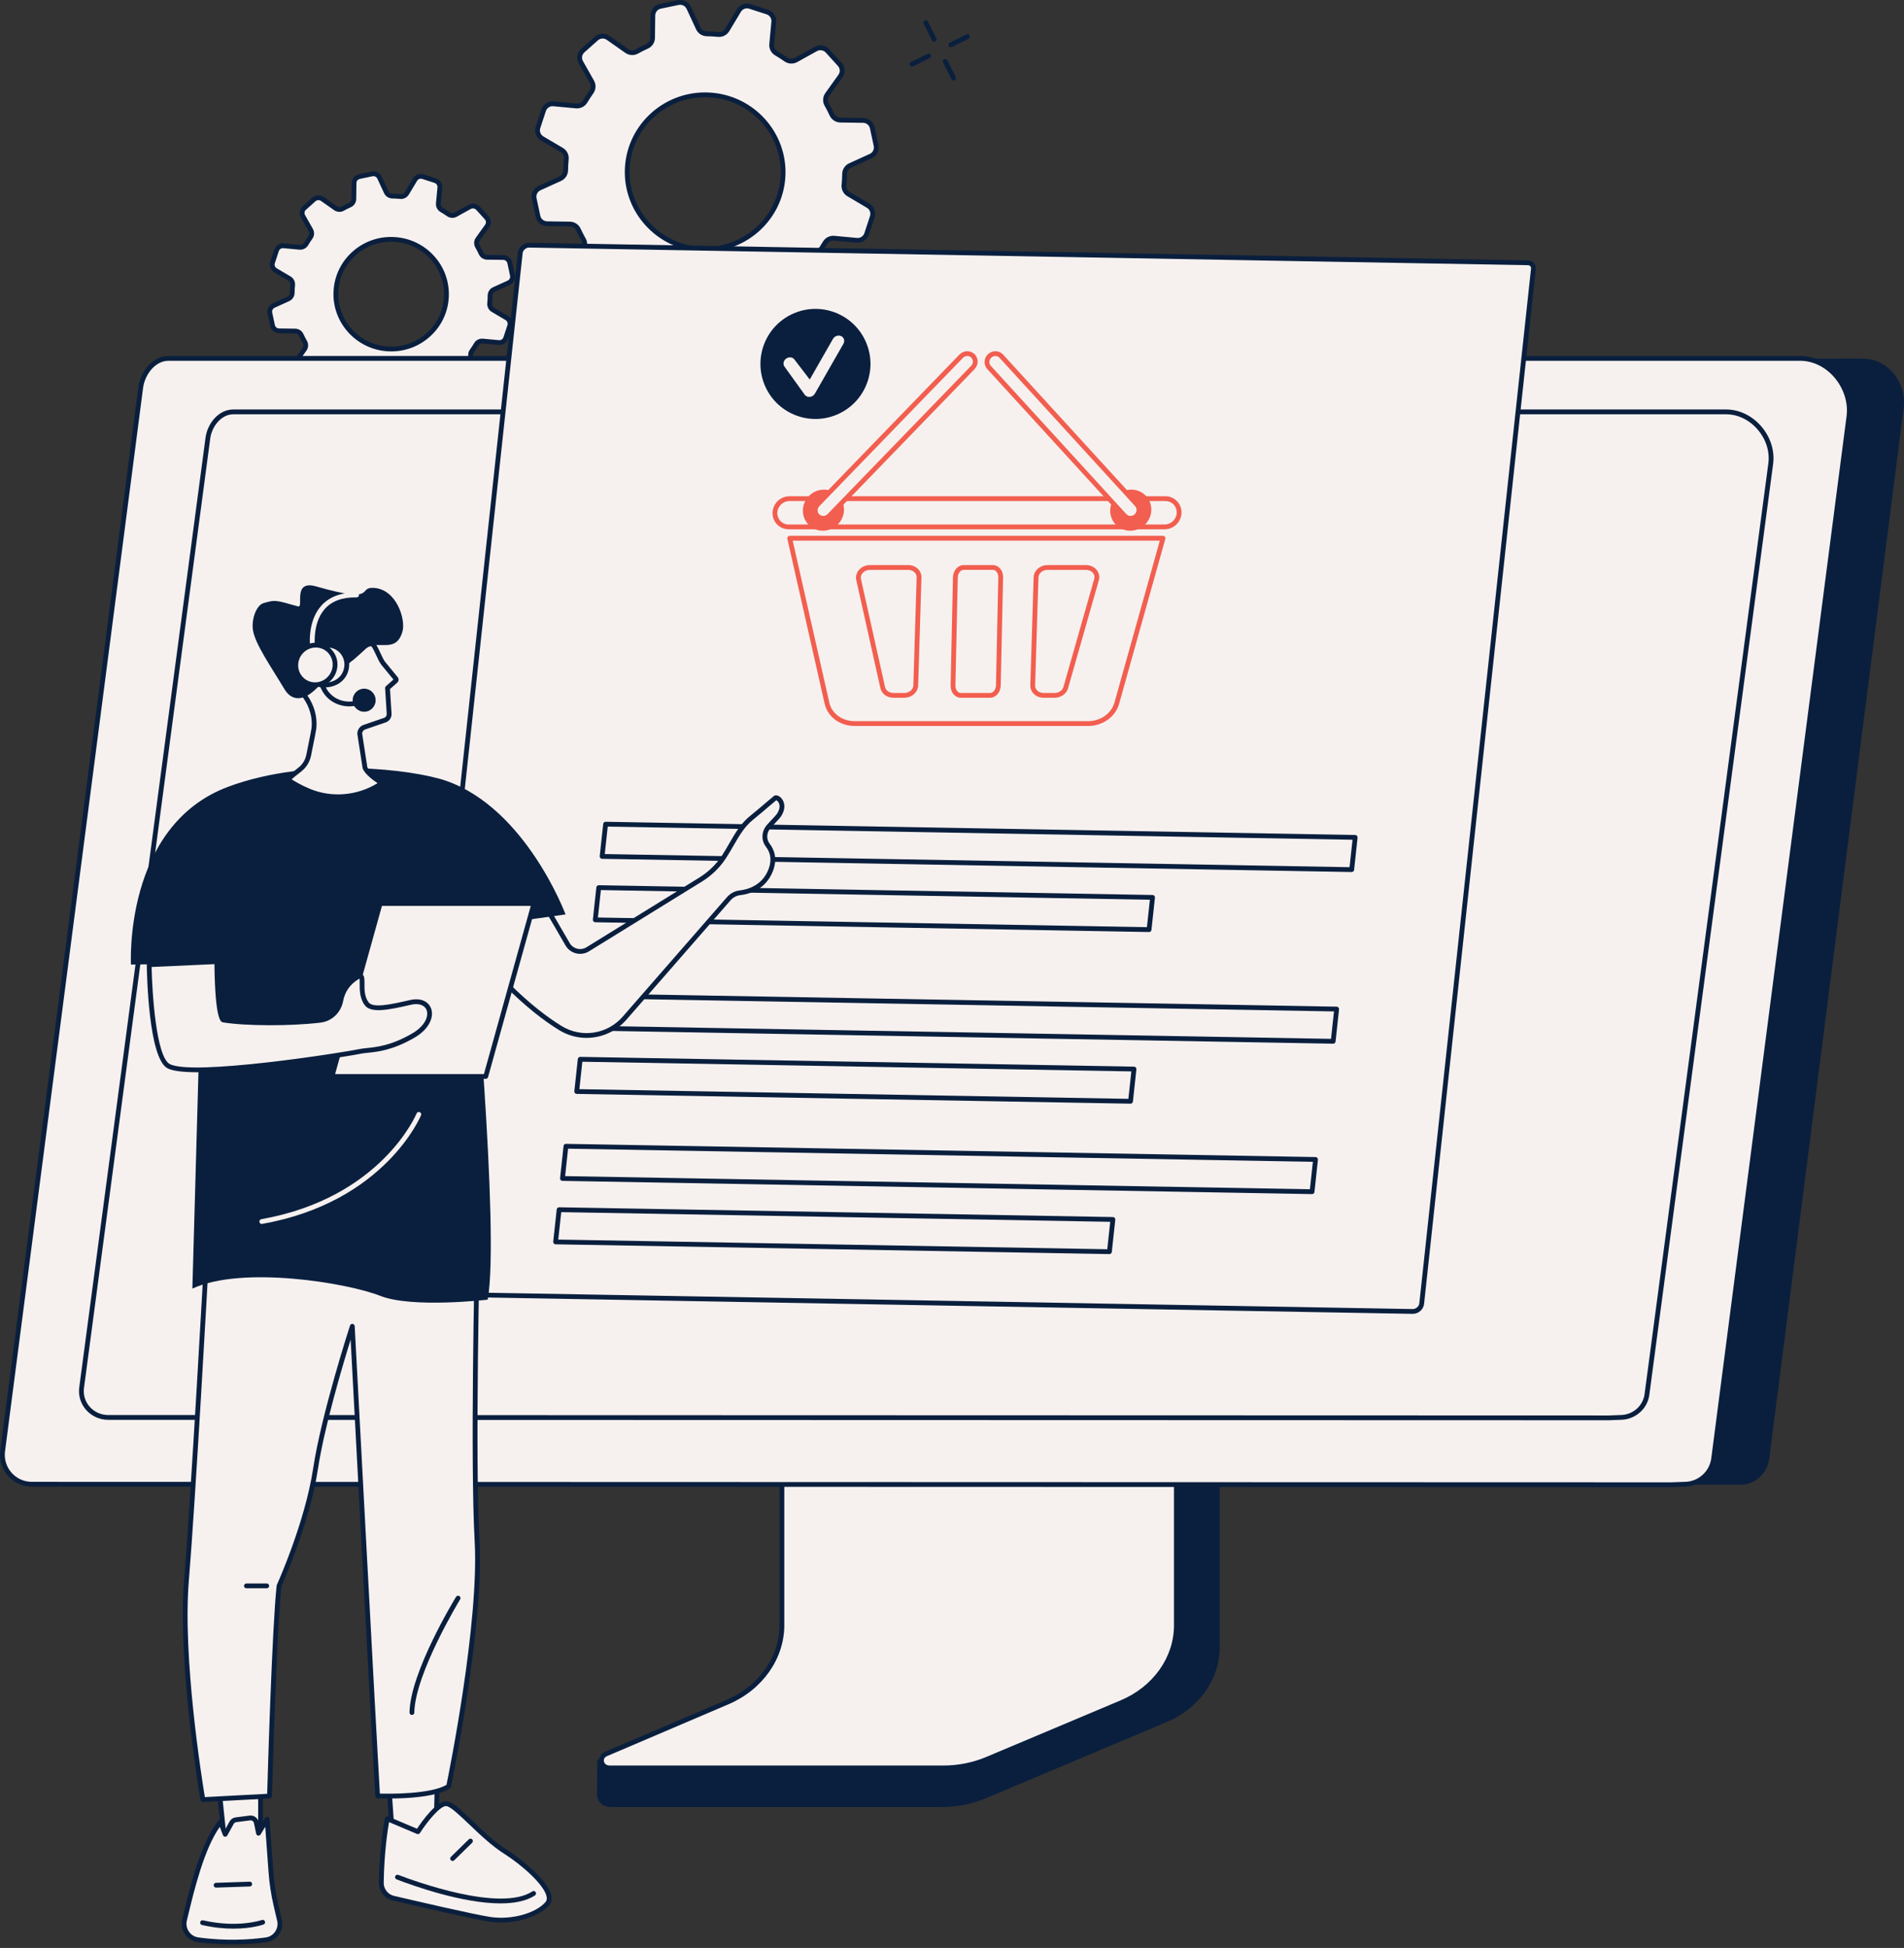 <svg width="527" height="539" viewBox="0 0 527 539" fill="none" xmlns="http://www.w3.org/2000/svg">
<rect x="0" y="0" width="527" height="539" fill="#333333" stroke="none"/>
<g clip-path="url(#clip0_696_4792)">
<path d="M240.28 56.913L234.885 53.727C234.014 53.214 233.508 52.25 233.604 51.252C233.707 50.197 233.767 49.142 233.779 48.094C233.791 47.093 234.4 46.195 235.316 45.779L241.013 43.19C242.134 42.681 242.749 41.469 242.493 40.272L241.45 35.399C241.194 34.202 240.136 33.34 238.9 33.322L232.616 33.235C231.6 33.22 230.678 32.632 230.256 31.716C229.819 30.769 229.34 29.838 228.827 28.931C228.33 28.051 228.39 26.969 228.978 26.146L232.61 21.067C233.324 20.07 233.243 18.713 232.42 17.803L229.059 14.096C228.234 13.186 226.883 12.963 225.804 13.559L220.334 16.592C219.448 17.083 218.357 17.029 217.528 16.447C216.672 15.847 215.789 15.277 214.876 14.744C213.999 14.229 213.504 13.258 213.598 12.254L214.179 6.061C214.294 4.843 213.54 3.707 212.368 3.327L207.591 1.781C206.418 1.401 205.134 1.877 204.505 2.929L201.298 8.273C200.779 9.135 199.809 9.638 198.802 9.539C197.738 9.436 196.674 9.376 195.616 9.361C194.607 9.346 193.699 8.746 193.277 7.836L190.658 2.188C190.143 1.076 188.919 0.464 187.711 0.717L182.795 1.745C181.586 1.998 180.718 3.047 180.703 4.267L180.622 10.494C180.61 11.495 180.025 12.411 179.106 12.827C178.141 13.264 177.195 13.74 176.27 14.256C175.389 14.744 174.298 14.675 173.473 14.093L168.346 10.488C167.339 9.78 165.971 9.858 165.055 10.675L161.32 14.002C160.401 14.819 160.178 16.157 160.784 17.227L163.849 22.653C164.346 23.53 164.292 24.615 163.704 25.435C163.098 26.282 162.526 27.159 161.989 28.06C161.471 28.928 160.491 29.419 159.479 29.323L153.228 28.741C151.998 28.626 150.856 29.371 150.473 30.534L148.918 35.266C148.535 36.43 149.017 37.702 150.078 38.325L155.473 41.511C156.344 42.026 156.851 42.988 156.754 43.986C156.652 45.041 156.591 46.095 156.579 47.141C156.567 48.142 155.958 49.04 155.042 49.456L149.346 52.045C148.224 52.554 147.61 53.766 147.866 54.962L148.909 59.836C149.165 61.033 150.223 61.895 151.458 61.913L157.74 62C158.749 62.015 159.675 62.594 160.094 63.504C160.537 64.463 161.019 65.4 161.537 66.316C162.032 67.19 161.962 68.272 161.377 69.086L157.746 74.162C157.031 75.159 157.113 76.516 157.936 77.426L161.296 81.13C162.122 82.04 163.472 82.263 164.551 81.666L170.022 78.634C170.908 78.143 171.999 78.197 172.828 78.779C173.684 79.379 174.567 79.948 175.48 80.482C176.357 80.997 176.851 81.968 176.758 82.971L176.176 89.165C176.062 90.383 176.815 91.519 177.988 91.899L182.765 93.445C183.937 93.825 185.221 93.349 185.851 92.297L189.058 86.953C189.576 86.091 190.547 85.588 191.553 85.687C192.617 85.79 193.681 85.85 194.739 85.865C195.749 85.88 196.656 86.48 197.078 87.39L199.697 93.038C200.213 94.15 201.436 94.762 202.645 94.509L207.561 93.481C208.769 93.228 209.637 92.179 209.652 90.958L209.734 84.732C209.746 83.725 210.34 82.812 211.265 82.393C212.22 81.959 213.158 81.489 214.074 80.979C214.96 80.488 216.054 80.548 216.883 81.133L222.01 84.738C223.016 85.446 224.385 85.368 225.301 84.551L229.035 81.223C229.955 80.406 230.178 79.068 229.572 77.998L226.507 72.573C226.009 71.696 226.063 70.611 226.651 69.791C227.257 68.944 227.83 68.067 228.366 67.166C228.885 66.298 229.864 65.807 230.877 65.903L237.128 66.485C238.357 66.6 239.503 65.855 239.883 64.692L241.438 59.96C241.821 58.796 241.338 57.527 240.277 56.901L240.28 56.913ZM193.94 68.965C182.044 68.275 172.954 58.16 173.638 46.37C174.323 34.582 184.519 25.585 196.415 26.276C208.311 26.966 217.401 37.081 216.717 48.871C216.033 60.659 205.837 69.656 193.94 68.965Z" fill="#F6F1EF"/>
<path d="M202.084 95.241C200.815 95.241 199.643 94.515 199.091 93.328L196.475 87.679C196.159 86.995 195.472 86.549 194.73 86.537C193.657 86.522 192.566 86.462 191.49 86.356C190.749 86.287 190.016 86.655 189.627 87.303L186.418 92.646C185.622 93.969 184.034 94.563 182.557 94.084L177.779 92.538C176.3 92.059 175.365 90.651 175.51 89.111L176.092 82.917C176.161 82.17 175.787 81.443 175.139 81.061C174.211 80.515 173.304 79.933 172.442 79.328C171.827 78.894 171.001 78.851 170.338 79.219L164.868 82.251C163.511 83.002 161.842 82.727 160.802 81.579L157.441 77.872C156.398 76.721 156.299 75.036 157.203 73.776L160.835 68.7C161.272 68.091 161.32 67.284 160.958 66.642C160.434 65.719 159.943 64.758 159.491 63.779C159.18 63.109 158.49 62.669 157.728 62.657L151.446 62.57C149.891 62.549 148.58 61.479 148.258 59.969L147.215 55.095C146.889 53.582 147.655 52.078 149.068 51.433L154.765 48.844C155.452 48.531 155.904 47.856 155.913 47.123C155.928 46.059 155.988 44.98 156.091 43.91C156.163 43.178 155.787 42.458 155.132 42.072L149.737 38.886C148.399 38.096 147.799 36.517 148.282 35.046L149.837 30.311C150.319 28.843 151.745 27.924 153.285 28.066L159.536 28.651C160.298 28.72 161.031 28.349 161.417 27.707C161.959 26.794 162.547 25.896 163.162 25.034C163.593 24.428 163.635 23.617 163.267 22.963L160.202 17.538C159.439 16.188 159.717 14.524 160.877 13.49L164.614 10.163C165.769 9.135 167.463 9.039 168.729 9.931L173.855 13.536C174.476 13.973 175.299 14.021 175.947 13.659C176.878 13.144 177.849 12.652 178.831 12.206C179.507 11.902 179.95 11.218 179.959 10.47L180.04 4.243C180.061 2.697 181.137 1.395 182.659 1.079L187.575 0.051C189.094 -0.269 190.61 0.491 191.261 1.892L193.88 7.541C194.197 8.225 194.881 8.671 195.625 8.683C196.698 8.698 197.789 8.758 198.865 8.864C199.601 8.936 200.339 8.562 200.728 7.917L203.935 2.577C204.73 1.251 206.319 0.66 207.796 1.139L212.573 2.685C214.053 3.164 214.987 4.572 214.842 6.112L214.261 12.306C214.191 13.053 214.565 13.783 215.213 14.162C216.141 14.708 217.052 15.29 217.911 15.895C218.525 16.329 219.354 16.372 220.014 16.004L225.485 12.972C226.841 12.221 228.514 12.496 229.551 13.644L232.911 17.351C233.954 18.503 234.053 20.187 233.149 21.447L229.517 26.526C229.08 27.135 229.035 27.948 229.403 28.596C229.924 29.519 230.413 30.471 230.856 31.43C231.169 32.108 231.862 32.554 232.622 32.563L238.906 32.65C240.461 32.671 241.772 33.741 242.095 35.251L243.138 40.125C243.463 41.638 242.698 43.142 241.284 43.787L235.588 46.376C234.9 46.689 234.448 47.364 234.439 48.097C234.424 49.161 234.364 50.24 234.261 51.31C234.189 52.042 234.566 52.762 235.22 53.148L240.615 56.334C241.953 57.124 242.553 58.703 242.071 60.174L240.515 64.909C240.033 66.376 238.611 67.299 237.067 67.154L230.816 66.569C230.054 66.5 229.322 66.871 228.936 67.513C228.387 68.435 227.799 69.333 227.191 70.186C226.76 70.792 226.717 71.603 227.085 72.257L230.15 77.682C230.913 79.032 230.636 80.696 229.475 81.73L225.741 85.057C224.587 86.085 222.893 86.181 221.624 85.289L216.497 81.684C215.879 81.248 215.05 81.202 214.39 81.567C213.459 82.085 212.498 82.568 211.533 83.005C210.849 83.315 210.403 83.999 210.391 84.747L210.309 90.974C210.288 92.52 209.212 93.822 207.69 94.138L202.774 95.166C202.542 95.214 202.31 95.238 202.081 95.238L202.084 95.241ZM191.306 85.024C191.409 85.024 191.514 85.03 191.617 85.039C192.657 85.138 193.711 85.199 194.748 85.214C195.999 85.232 197.15 85.98 197.681 87.125L200.297 92.773C200.686 93.611 201.593 94.063 202.506 93.873L207.422 92.845C208.332 92.655 208.974 91.881 208.986 90.962L209.068 84.735C209.083 83.475 209.839 82.323 210.988 81.802C211.919 81.38 212.847 80.913 213.748 80.413C214.848 79.804 216.229 79.876 217.263 80.603L222.389 84.207C223.152 84.744 224.168 84.686 224.858 84.069L228.592 80.741C229.282 80.129 229.445 79.141 228.993 78.339L225.928 72.914C225.307 71.814 225.379 70.442 226.109 69.421C226.696 68.598 227.263 67.73 227.793 66.841C228.438 65.759 229.674 65.141 230.937 65.255L237.188 65.84C238.116 65.933 238.963 65.376 239.253 64.502L240.808 59.77C241.094 58.896 240.738 57.959 239.94 57.488L234.545 54.303C233.451 53.654 232.821 52.434 232.941 51.192C233.041 50.161 233.101 49.115 233.113 48.091C233.131 46.846 233.885 45.704 235.039 45.179L240.735 42.59C241.579 42.208 242.035 41.312 241.842 40.414L240.799 35.541C240.606 34.639 239.819 34 238.888 33.988L232.604 33.901C231.338 33.883 230.178 33.135 229.65 31.996C229.222 31.071 228.749 30.148 228.246 29.259C227.625 28.162 227.7 26.791 228.435 25.763L232.067 20.685C232.604 19.937 232.543 18.936 231.923 18.255L228.562 14.548C227.938 13.861 226.934 13.695 226.124 14.147L220.653 17.179C219.55 17.791 218.17 17.719 217.142 16.995C216.31 16.411 215.433 15.847 214.535 15.32C213.444 14.681 212.814 13.454 212.932 12.194L213.513 6.001C213.601 5.087 213.043 4.246 212.157 3.96L207.38 2.414C206.491 2.128 205.541 2.48 205.068 3.273L201.861 8.614C201.21 9.699 199.983 10.329 198.733 10.199C197.69 10.1 196.638 10.039 195.601 10.024C194.35 10.006 193.199 9.259 192.669 8.113L190.049 2.465C189.661 1.627 188.753 1.175 187.84 1.365L182.924 2.393C182.014 2.583 181.372 3.357 181.36 4.277L181.279 10.5C181.264 11.763 180.513 12.912 179.371 13.43C178.418 13.861 177.481 14.334 176.583 14.832C175.492 15.44 174.115 15.359 173.084 14.633L167.957 11.028C167.194 10.491 166.179 10.549 165.489 11.166L161.751 14.494C161.064 15.106 160.898 16.094 161.35 16.896L164.416 22.318C165.036 23.418 164.964 24.79 164.235 25.814C163.641 26.646 163.074 27.514 162.55 28.394C161.905 29.476 160.666 30.094 159.406 29.98L153.155 29.395C152.224 29.299 151.38 29.859 151.091 30.733L149.536 35.465C149.249 36.336 149.605 37.277 150.404 37.747L155.799 40.932C156.893 41.581 157.523 42.801 157.402 44.043C157.303 45.074 157.242 46.12 157.23 47.144C157.212 48.389 156.456 49.531 155.304 50.056L149.608 52.645C148.764 53.028 148.309 53.923 148.502 54.821L149.545 59.695C149.737 60.596 150.524 61.232 151.455 61.247L157.737 61.334C159.005 61.352 160.163 62.094 160.684 63.224C161.121 64.167 161.597 65.099 162.104 65.988C162.719 67.076 162.643 68.444 161.905 69.472L158.273 74.547C157.737 75.295 157.797 76.296 158.418 76.977L161.778 80.684C162.402 81.371 163.406 81.537 164.217 81.085L169.687 78.053C170.79 77.441 172.17 77.513 173.198 78.237C174.03 78.821 174.907 79.385 175.805 79.912C176.896 80.551 177.526 81.778 177.409 83.038L176.827 89.231C176.74 90.145 177.297 90.986 178.183 91.272L182.961 92.818C183.85 93.105 184.799 92.752 185.272 91.959L188.482 86.615C189.079 85.621 190.161 85.015 191.3 85.015L191.306 85.024ZM195.215 69.668C194.778 69.668 194.341 69.656 193.901 69.629C181.659 68.917 172.27 58.468 172.975 46.334C173.68 34.199 184.214 24.898 196.454 25.613C208.697 26.324 218.082 36.773 217.38 48.907C216.702 60.608 206.889 69.665 195.215 69.665V69.668ZM193.98 68.302C205.481 68.966 215.394 60.234 216.057 48.832C216.717 37.427 207.892 27.608 196.379 26.939C184.874 26.273 174.964 35.007 174.301 46.409C173.641 57.814 182.466 67.633 193.98 68.302Z" fill="#0A1F3E"/>
<path d="M140.268 87.993L136.44 85.733C135.822 85.368 135.463 84.684 135.53 83.976C135.602 83.228 135.644 82.481 135.653 81.736C135.662 81.028 136.093 80.389 136.744 80.094L140.786 78.258C141.582 77.897 142.019 77.038 141.835 76.188L141.096 72.731C140.916 71.881 140.165 71.269 139.288 71.257L134.83 71.197C134.11 71.187 133.456 70.769 133.155 70.118C132.844 69.445 132.507 68.785 132.142 68.14C131.789 67.516 131.832 66.748 132.25 66.166L134.827 62.564C135.334 61.856 135.276 60.895 134.692 60.25L132.308 57.621C131.723 56.977 130.765 56.817 129.999 57.242L126.117 59.394C125.49 59.743 124.712 59.704 124.125 59.291C123.519 58.866 122.889 58.462 122.244 58.083C121.623 57.718 121.271 57.028 121.337 56.316L121.75 51.922C121.831 51.057 121.298 50.252 120.466 49.984L117.075 48.887C116.243 48.619 115.333 48.956 114.884 49.701L112.608 53.492C112.241 54.104 111.553 54.46 110.836 54.391C110.08 54.318 109.326 54.276 108.576 54.264C107.858 54.255 107.216 53.827 106.918 53.182L105.061 49.176C104.697 48.387 103.829 47.956 102.97 48.133L99.483 48.863C98.626 49.041 98.009 49.785 97.997 50.653L97.939 55.069C97.93 55.78 97.514 56.428 96.863 56.723C96.179 57.034 95.507 57.371 94.85 57.736C94.226 58.083 93.451 58.031 92.867 57.621L89.229 55.063C88.515 54.559 87.544 54.614 86.893 55.195L84.244 57.555C83.593 58.134 83.433 59.083 83.861 59.843L86.034 63.692C86.387 64.316 86.348 65.084 85.932 65.666C85.504 66.266 85.097 66.889 84.714 67.528C84.346 68.143 83.65 68.493 82.933 68.427L78.499 68.014C77.628 67.932 76.814 68.46 76.543 69.286L75.44 72.643C75.169 73.469 75.512 74.37 76.263 74.813L80.091 77.074C80.708 77.438 81.067 78.123 81.001 78.831C80.928 79.578 80.886 80.326 80.877 81.07C80.868 81.779 80.437 82.418 79.786 82.713L75.744 84.548C74.949 84.91 74.512 85.769 74.695 86.619L75.434 90.076C75.615 90.926 76.365 91.538 77.242 91.55L81.7 91.613C82.417 91.622 83.071 92.035 83.37 92.68C83.683 93.358 84.024 94.024 84.394 94.675C84.747 95.296 84.696 96.062 84.28 96.641L81.703 100.242C81.197 100.95 81.254 101.912 81.839 102.557L84.223 105.185C84.807 105.83 85.766 105.99 86.531 105.565L90.413 103.413C91.04 103.063 91.818 103.102 92.406 103.515C93.011 103.94 93.641 104.344 94.286 104.724C94.907 105.089 95.26 105.779 95.194 106.49L94.781 110.885C94.699 111.75 95.233 112.554 96.065 112.823L99.455 113.92C100.287 114.188 101.197 113.85 101.647 113.106L103.922 109.314C104.29 108.702 104.977 108.347 105.694 108.416C106.451 108.488 107.204 108.531 107.955 108.543C108.672 108.552 109.314 108.98 109.612 109.625L111.469 113.63C111.834 114.42 112.702 114.854 113.561 114.673L117.048 113.944C117.904 113.766 118.522 113.021 118.534 112.153L118.591 107.735C118.6 107.021 119.022 106.373 119.676 106.077C120.354 105.77 121.017 105.435 121.668 105.074C122.298 104.724 123.073 104.769 123.661 105.182L127.298 107.741C128.013 108.244 128.983 108.19 129.634 107.608L132.284 105.248C132.935 104.67 133.094 103.72 132.666 102.961L130.493 99.112C130.141 98.488 130.18 97.719 130.596 97.138C131.027 96.538 131.431 95.914 131.813 95.275C132.181 94.66 132.877 94.311 133.595 94.377L138.028 94.79C138.899 94.871 139.713 94.344 139.984 93.518L141.087 90.16C141.359 89.335 141.015 88.433 140.265 87.99L140.268 87.993ZM107.391 96.544C98.952 96.056 92.502 88.876 92.987 80.516C93.473 72.152 100.706 65.768 109.148 66.26C117.587 66.748 124.037 73.927 123.552 82.288C123.067 90.652 115.833 97.035 107.391 96.544Z" fill="#F6F1EF"/>
<path d="M113.169 115.378C112.195 115.378 111.294 114.82 110.872 113.91L109.016 109.905C108.823 109.486 108.404 109.214 107.949 109.205C107.189 109.196 106.408 109.151 105.634 109.076C105.182 109.034 104.733 109.26 104.495 109.655L102.219 113.446C101.607 114.465 100.387 114.917 99.256 114.549L95.869 113.452C94.732 113.084 94.015 112.002 94.126 110.821L94.54 106.427C94.582 105.971 94.353 105.525 93.958 105.293C93.295 104.904 92.647 104.489 92.029 104.055C91.652 103.789 91.146 103.765 90.742 103.988L86.863 106.14C85.823 106.716 84.539 106.505 83.74 105.625L81.356 102.997C80.555 102.114 80.479 100.818 81.172 99.85L83.749 96.248C84.015 95.878 84.045 95.386 83.825 94.995C83.445 94.325 83.092 93.638 82.776 92.951C82.589 92.544 82.164 92.276 81.7 92.27L77.242 92.207C76.049 92.192 75.042 91.369 74.795 90.208L74.056 86.751C73.806 85.588 74.394 84.43 75.482 83.939L79.524 82.104C79.946 81.914 80.22 81.501 80.226 81.058C80.235 80.304 80.277 79.533 80.353 78.761C80.395 78.315 80.166 77.878 79.768 77.64L75.94 75.38C74.912 74.771 74.451 73.559 74.822 72.429L75.925 69.071C76.296 67.947 77.369 67.242 78.571 67.344L83.005 67.757C83.46 67.802 83.921 67.576 84.156 67.181C84.542 66.534 84.961 65.892 85.404 65.274C85.669 64.903 85.693 64.409 85.467 64.011L83.294 60.162C82.71 59.125 82.924 57.844 83.813 57.052L86.462 54.692C87.348 53.902 88.647 53.827 89.621 54.514L93.258 57.07C93.638 57.338 94.142 57.368 94.536 57.148C95.203 56.777 95.896 56.428 96.598 56.111C97.008 55.924 97.279 55.508 97.285 55.053L97.343 50.638C97.358 49.45 98.186 48.45 99.356 48.206L102.843 47.476C104.006 47.229 105.173 47.814 105.673 48.89L107.53 52.895C107.723 53.314 108.142 53.586 108.597 53.592C109.368 53.604 110.146 53.646 110.911 53.721C111.357 53.76 111.813 53.537 112.048 53.139L114.323 49.351C114.932 48.332 116.153 47.88 117.286 48.248L120.677 49.345C121.813 49.712 122.53 50.795 122.419 51.976L122.006 56.37C121.964 56.825 122.193 57.272 122.588 57.504C123.245 57.889 123.896 58.305 124.513 58.742C124.89 59.008 125.397 59.035 125.803 58.809L129.685 56.657C130.725 56.081 132.009 56.292 132.808 57.172L135.192 59.8C135.994 60.683 136.069 61.976 135.376 62.947L132.799 66.549C132.534 66.919 132.507 67.417 132.73 67.811C133.103 68.472 133.453 69.153 133.769 69.837C133.962 70.25 134.387 70.524 134.851 70.53L139.309 70.59C140.503 70.608 141.509 71.428 141.756 72.589L142.495 76.046C142.745 77.209 142.157 78.366 141.069 78.861L137.028 80.696C136.609 80.886 136.331 81.299 136.325 81.745C136.316 82.505 136.271 83.276 136.199 84.042C136.156 84.485 136.386 84.925 136.783 85.163L140.611 87.42C141.639 88.029 142.1 89.241 141.729 90.371L140.626 93.729C140.255 94.853 139.179 95.561 137.98 95.456L133.546 95.043C133.079 94.998 132.63 95.227 132.395 95.618C132 96.278 131.581 96.921 131.147 97.529C130.885 97.897 130.858 98.391 131.084 98.792L133.257 102.638C133.842 103.675 133.631 104.953 132.739 105.748L130.089 108.108C129.203 108.898 127.904 108.973 126.931 108.289L123.293 105.73C122.913 105.462 122.407 105.435 122.003 105.658C121.334 106.029 120.65 106.372 119.962 106.686C119.543 106.876 119.272 107.292 119.266 107.747L119.209 112.165C119.194 113.353 118.365 114.353 117.196 114.597L113.708 115.327C113.531 115.363 113.353 115.381 113.178 115.381L113.169 115.378ZM105.522 107.744C105.601 107.744 105.682 107.747 105.76 107.756C106.499 107.825 107.24 107.867 107.967 107.876C108.928 107.891 109.811 108.467 110.218 109.344L112.075 113.35C112.313 113.862 112.867 114.136 113.428 114.022L116.915 113.292C117.473 113.175 117.865 112.705 117.871 112.144L117.928 107.726C117.94 106.758 118.519 105.872 119.405 105.471C120.059 105.176 120.713 104.844 121.349 104.492C122.193 104.021 123.251 104.079 124.046 104.636L127.684 107.195C128.151 107.524 128.772 107.487 129.197 107.111L131.846 104.751C132.265 104.377 132.368 103.774 132.091 103.286L129.918 99.437C129.441 98.59 129.496 97.538 130.056 96.749C130.469 96.17 130.87 95.558 131.244 94.931C131.738 94.102 132.684 93.626 133.658 93.714L138.091 94.126C138.67 94.187 139.179 93.843 139.354 93.31L140.457 89.952C140.632 89.422 140.415 88.849 139.927 88.56L136.099 86.299C135.258 85.802 134.776 84.862 134.866 83.906C134.939 83.18 134.978 82.444 134.987 81.721C134.999 80.763 135.581 79.885 136.467 79.482L140.509 77.646C141.024 77.411 141.301 76.865 141.184 76.317L140.445 72.86C140.328 72.308 139.846 71.919 139.276 71.91L134.818 71.85C133.845 71.838 132.956 71.263 132.549 70.388C132.247 69.737 131.916 69.089 131.56 68.463C131.084 67.619 131.141 66.564 131.705 65.774L134.282 62.172C134.607 61.717 134.571 61.105 134.194 60.689L131.81 58.061C131.437 57.648 130.807 57.543 130.315 57.814L126.433 59.966C125.589 60.436 124.529 60.379 123.739 59.824C123.148 59.411 122.53 59.014 121.903 58.646C121.065 58.155 120.58 57.211 120.671 56.244L121.084 51.849C121.135 51.292 120.797 50.779 120.255 50.605L116.864 49.508C116.318 49.33 115.737 49.547 115.447 50.032L113.172 53.824C112.672 54.656 111.728 55.138 110.767 55.041C110.037 54.972 109.296 54.93 108.56 54.918C107.599 54.906 106.716 54.33 106.309 53.45L104.452 49.444C104.214 48.932 103.66 48.658 103.099 48.772L99.612 49.502C99.054 49.616 98.663 50.092 98.656 50.653L98.599 55.068C98.587 56.039 98.012 56.922 97.135 57.32C96.465 57.621 95.805 57.956 95.169 58.308C94.332 58.773 93.277 58.715 92.481 58.158L88.843 55.602C88.385 55.276 87.749 55.316 87.33 55.686L84.681 58.046C84.262 58.42 84.159 59.023 84.437 59.511L86.61 63.36C87.086 64.204 87.032 65.259 86.468 66.048C86.049 66.636 85.648 67.248 85.281 67.866C84.783 68.698 83.84 69.171 82.866 69.083L78.433 68.671C77.866 68.613 77.345 68.954 77.17 69.487L76.067 72.845C75.892 73.378 76.109 73.948 76.597 74.237L80.425 76.498C81.266 76.995 81.751 77.935 81.658 78.891C81.585 79.623 81.546 80.359 81.537 81.076C81.525 82.034 80.943 82.912 80.057 83.315L76.019 85.151C75.503 85.386 75.226 85.931 75.34 86.477L76.079 89.934C76.196 90.486 76.679 90.874 77.248 90.88L81.706 90.944C82.679 90.956 83.569 91.528 83.969 92.397C84.271 93.05 84.608 93.708 84.97 94.344C85.443 95.181 85.383 96.233 84.816 97.023L82.239 100.625C81.914 101.08 81.95 101.692 82.327 102.108L84.711 104.736C85.088 105.149 85.715 105.254 86.206 104.983L90.085 102.831C90.932 102.364 91.99 102.418 92.779 102.973C93.367 103.385 93.985 103.78 94.615 104.151C95.453 104.642 95.938 105.586 95.847 106.553L95.435 110.948C95.383 111.505 95.724 112.017 96.263 112.192L99.654 113.289C100.197 113.464 100.778 113.247 101.071 112.765L103.346 108.973C103.804 108.211 104.636 107.744 105.513 107.744H105.522ZM108.307 97.234C107.991 97.234 107.671 97.225 107.352 97.207C98.56 96.697 91.818 89.193 92.324 80.476C92.568 76.254 94.458 72.381 97.644 69.569C100.83 66.76 104.932 65.346 109.184 65.596C113.443 65.843 117.349 67.718 120.188 70.877C123.028 74.038 124.456 78.104 124.212 82.327C123.968 86.549 122.078 90.425 118.892 93.234C115.948 95.832 112.219 97.234 108.307 97.234ZM108.232 66.895C104.642 66.895 101.224 68.182 98.524 70.563C95.606 73.137 93.873 76.685 93.65 80.552C93.186 88.536 99.368 95.413 107.43 95.881C111.336 96.107 115.095 94.814 118.015 92.237C120.933 89.663 122.666 86.115 122.889 82.248C123.112 78.382 121.804 74.659 119.203 71.763C116.599 68.866 113.015 67.145 109.109 66.919C108.817 66.901 108.524 66.895 108.232 66.895Z" fill="#0A1F3E"/>
<path d="M263.16 13.075C262.915 13.075 262.68 12.939 262.566 12.707C262.403 12.378 262.536 11.98 262.864 11.815L267.47 9.509C267.798 9.346 268.196 9.479 268.362 9.807C268.524 10.136 268.392 10.534 268.063 10.7L263.458 13.005C263.362 13.053 263.262 13.075 263.163 13.075H263.16Z" fill="#0A1F3E"/>
<path d="M252.433 18.445C252.189 18.445 251.954 18.309 251.839 18.077C251.676 17.748 251.809 17.351 252.137 17.185L256.743 14.879C257.071 14.716 257.469 14.849 257.635 15.178C257.798 15.506 257.665 15.904 257.337 16.07L252.731 18.375C252.635 18.424 252.535 18.445 252.436 18.445H252.433Z" fill="#0A1F3E"/>
<path d="M258.566 11.546C258.322 11.546 258.087 11.41 257.972 11.178L255.667 6.573C255.504 6.244 255.637 5.847 255.965 5.681C256.294 5.518 256.691 5.651 256.857 5.979L259.163 10.585C259.326 10.913 259.193 11.311 258.864 11.477C258.768 11.525 258.669 11.546 258.569 11.546H258.566Z" fill="#0A1F3E"/>
<path d="M263.937 22.273C263.693 22.273 263.458 22.137 263.343 21.905L261.038 17.3C260.875 16.971 261.008 16.573 261.336 16.407C261.665 16.245 262.063 16.377 262.228 16.703L264.534 21.308C264.697 21.637 264.564 22.035 264.236 22.2C264.139 22.249 264.04 22.27 263.94 22.27L263.937 22.273Z" fill="#0A1F3E"/>
<path d="M336.465 362.335L228.306 363.013C227.603 363.013 227.374 363.664 227.374 364.291V456.314C227.374 465.124 165.919 488.015 165.323 486.852L165.247 496.59C165.244 498.404 166.836 500.011 168.87 500.011H260.935C265.143 500.011 269.299 499.067 273.109 497.473L322.969 476.477C331.944 472.698 337.608 464.581 337.608 455.726V363.61C337.608 362.986 337.168 362.332 336.468 362.332L336.465 362.335Z" fill="#0A1F3E"/>
<path d="M216.422 357.654V449.698C216.422 458.77 210.584 467.037 201.409 470.955L167.773 485.311C165.576 486.248 166.323 489.193 168.762 489.193H261.176C265.332 489.193 269.437 488.373 273.196 486.791L310.464 471.1C319.708 467.209 325.603 458.908 325.603 449.788V357.654C325.603 357.277 325.259 356.973 324.837 356.973H217.19C216.768 356.973 216.425 357.277 216.425 357.654H216.422Z" fill="#F6F1EF"/>
<path d="M261.176 489.853H168.762C167.071 489.853 166.085 488.744 165.859 487.644C165.606 486.411 166.272 485.227 167.514 484.696L201.15 470.341C210.026 466.552 215.762 458.447 215.762 449.695V357.651C215.762 356.91 216.404 356.304 217.19 356.304H324.837C325.624 356.304 326.266 356.906 326.266 357.651V449.785C326.266 459.126 320.163 467.73 310.72 471.709L273.452 487.4C269.636 489.006 265.393 489.856 261.176 489.856V489.853ZM217.085 357.666V449.695C217.085 458.981 211.033 467.565 201.668 471.561L168.032 485.917C167.357 486.206 167.029 486.752 167.158 487.376C167.276 487.948 167.815 488.524 168.759 488.524H261.173C265.215 488.524 269.281 487.71 272.934 486.173L310.202 470.482C319.153 466.715 324.937 458.589 324.937 449.782V357.648C324.937 357.666 324.901 357.63 324.834 357.63H217.187C217.13 357.63 217.097 357.651 217.085 357.663V357.666Z" fill="#0A1F3E"/>
<path d="M14.94 409.808L459.68 410.778L467.402 410.796L481.76 410.826C485.841 410.826 489.193 407.641 489.711 403.584L526.897 112.979C527.802 105.908 522.648 99.232 515.535 99.232L54.755 99.651L14.94 409.808Z" fill="#0A1F3E"/>
<path d="M498.25 99.166C506.27 99.166 512.792 107.243 511.764 115.218L474.312 403.596C473.791 407.65 470.346 410.688 466.268 410.688L462.757 410.82L8.774 410.688C3.882 410.688 0.102 406.378 0.729 401.516L38.938 107.271C39.459 103.217 42.578 99.166 46.656 99.166H498.25Z" fill="#F6F1EF"/>
<path d="M462.781 411.483L8.774 411.351C6.257 411.351 3.858 410.266 2.191 408.373C0.521 406.474 -0.253 403.943 0.069 401.429L38.281 107.183C38.829 102.915 42.114 98.5 46.656 98.5H498.247C502.077 98.5 505.857 100.296 508.615 103.431C511.529 106.743 512.952 111.18 512.421 115.3L474.97 403.68C474.406 408.054 470.666 411.351 466.268 411.351L462.784 411.483H462.781ZM46.656 99.829C42.892 99.829 40.062 103.735 39.598 107.355L1.389 401.601C1.115 403.735 1.772 405.884 3.192 407.496C4.605 409.102 6.64 410.025 8.777 410.025L462.76 410.16L466.244 410.028C470.003 410.028 473.176 407.228 473.656 403.515L511.107 115.134C511.59 111.388 510.284 107.343 507.62 104.311C505.116 101.463 501.701 99.829 498.25 99.829H46.656Z" fill="#0A1F3E"/>
<path d="M477.752 113.965C485.091 113.965 491.055 121.18 490.118 128.302L455.855 385.871C455.379 389.494 452.226 392.203 448.495 392.203L445.282 392.324L29.947 392.203C25.471 392.203 22.014 388.354 22.587 384.011L57.543 121.201C58.019 117.579 60.873 113.962 64.605 113.962H477.755L477.752 113.965Z" fill="#F6F1EF"/>
<path d="M445.306 392.987L29.947 392.869C27.59 392.869 25.354 391.863 23.817 390.109C22.325 388.406 21.637 386.151 21.93 383.924L56.886 121.114C57.392 117.274 60.418 113.299 64.605 113.299H477.752C481.338 113.299 484.856 114.963 487.402 117.865C490.031 120.864 491.26 124.698 490.775 128.387L456.512 385.955C455.994 389.895 452.546 392.866 448.495 392.866L445.309 392.984L445.306 392.987ZM64.602 114.628C61.19 114.628 58.622 118.085 58.197 121.289L23.241 384.099C22.997 385.946 23.569 387.818 24.808 389.232C26.095 390.699 27.964 391.54 29.941 391.54L445.276 391.661L448.462 391.543C451.874 391.543 454.755 389.069 455.189 385.786L489.455 128.218C489.892 124.912 488.777 121.458 486.399 118.748C484.105 116.132 480.953 114.634 477.746 114.634H64.602V114.628Z" fill="#0A1F3E"/>
<path d="M391.055 362.883L114.616 358.006C113.633 357.988 112.973 357.253 113.075 356.288L143.999 69.96C144.122 68.809 145.271 67.811 146.443 67.832L422.882 72.709C423.865 72.727 424.525 73.463 424.422 74.427L393.499 360.755C393.375 361.906 392.227 362.904 391.055 362.883Z" fill="#F6F1EF"/>
<path d="M391.094 363.546H391.045L114.606 358.669C113.937 358.657 113.344 358.395 112.934 357.931C112.53 357.473 112.349 356.864 112.418 356.216L143.342 69.888C143.504 68.387 144.933 67.142 146.458 67.169L422.897 72.046C423.566 72.058 424.16 72.32 424.567 72.784C424.971 73.243 425.155 73.851 425.082 74.499L394.159 360.827C393.999 362.313 392.601 363.546 391.091 363.546H391.094ZM146.41 68.499C145.593 68.499 144.746 69.237 144.662 70.033L113.738 356.361C113.708 356.638 113.775 356.879 113.931 357.057C114.091 357.238 114.338 357.34 114.631 357.343L391.07 362.22C391.898 362.205 392.754 361.487 392.842 360.686L423.765 74.358C423.795 74.08 423.729 73.839 423.572 73.665C423.413 73.484 423.165 73.381 422.873 73.378L146.434 68.502H146.41V68.499Z" fill="#0A1F3E"/>
<path d="M374.134 241.292H374.122L166.643 237.633C166.456 237.63 166.281 237.549 166.157 237.407C166.034 237.269 165.977 237.082 165.995 236.898L166.959 227.98C166.995 227.639 167.264 227.365 167.631 227.386L375.11 231.045C375.297 231.048 375.472 231.129 375.596 231.271C375.719 231.41 375.777 231.596 375.758 231.78L374.797 240.699C374.761 241.036 374.475 241.292 374.137 241.292H374.134ZM167.393 236.319L373.54 239.954L374.36 232.362L168.213 228.724L167.393 236.316V236.319Z" fill="#0A1F3E"/>
<path d="M318.047 257.894H318.035L164.747 255.19C164.56 255.187 164.385 255.106 164.262 254.964C164.138 254.825 164.081 254.639 164.099 254.455L165.063 245.536C165.1 245.193 165.383 244.934 165.736 244.943L319.023 247.646C319.21 247.649 319.385 247.731 319.509 247.872C319.632 248.011 319.69 248.198 319.671 248.382L318.707 257.3C318.671 257.637 318.384 257.894 318.047 257.894ZM165.497 253.876L317.453 256.555L318.273 248.963L166.317 246.284L165.497 253.876Z" fill="#0A1F3E"/>
<path d="M369.004 288.793H368.992L161.513 285.134C161.326 285.131 161.151 285.05 161.028 284.908C160.904 284.77 160.847 284.583 160.865 284.399L161.829 275.48C161.865 275.14 162.131 274.887 162.501 274.887L369.981 278.546C370.168 278.549 370.342 278.63 370.466 278.772C370.589 278.91 370.647 279.097 370.629 279.281L369.664 288.199C369.628 288.537 369.342 288.793 369.004 288.793ZM162.263 283.82L368.41 287.455L369.23 279.863L163.083 276.225L162.263 283.817V283.82Z" fill="#0A1F3E"/>
<path d="M312.917 305.391H312.905L159.614 302.688C159.427 302.685 159.252 302.604 159.129 302.462C159.005 302.323 158.948 302.136 158.966 301.953L159.931 293.034C159.967 292.694 160.247 292.452 160.603 292.44L313.891 295.144C314.077 295.147 314.252 295.228 314.376 295.37C314.499 295.509 314.557 295.696 314.539 295.879L313.577 304.798C313.541 305.135 313.255 305.391 312.917 305.391ZM160.365 301.374L312.32 304.053L313.14 296.461L161.184 293.782L160.365 301.374Z" fill="#0A1F3E"/>
<path d="M363.16 330.41H363.148L155.669 326.751C155.482 326.748 155.307 326.667 155.184 326.525C155.06 326.386 155.003 326.2 155.021 326.016L155.985 317.097C156.021 316.757 156.311 316.47 156.657 316.504L364.137 320.163C364.324 320.166 364.498 320.247 364.622 320.389C364.745 320.527 364.803 320.714 364.785 320.898L363.823 329.816C363.787 330.154 363.501 330.41 363.163 330.41H363.16ZM156.419 325.434L362.566 329.072L363.386 321.48L157.239 317.845L156.419 325.437V325.434Z" fill="#0A1F3E"/>
<path d="M307.073 347.009H307.061L153.773 344.305C153.586 344.302 153.411 344.221 153.288 344.079C153.164 343.94 153.107 343.753 153.125 343.57L154.09 334.651C154.126 334.311 154.43 334.039 154.762 334.057L308.05 336.761C308.236 336.764 308.411 336.845 308.535 336.987C308.658 337.126 308.716 337.313 308.698 337.496L307.733 346.415C307.697 346.752 307.411 347.009 307.073 347.009ZM154.521 342.991L306.476 345.67L307.296 338.078L155.34 335.399L154.521 342.991Z" fill="#0A1F3E"/>
<path d="M321.902 148.93H218.574L228.894 194.567C229.641 197.871 232.812 200.213 236.537 200.213H301.157C304.885 200.213 308.182 197.871 309.108 194.567L321.899 148.93H321.902Z" fill="#F6F1EF"/>
<path d="M301.16 200.876H236.54C232.477 200.876 229.068 198.341 228.249 194.715L217.929 149.077C217.884 148.881 217.932 148.673 218.058 148.517C218.185 148.36 218.375 148.267 218.577 148.267H321.905C322.113 148.267 322.309 148.363 322.432 148.529C322.559 148.695 322.598 148.909 322.544 149.111L309.753 194.748C308.74 198.356 305.211 200.879 301.163 200.879L301.16 200.876ZM219.406 149.593L229.545 194.42C230.226 197.44 233.104 199.546 236.54 199.546H301.16C304.614 199.546 307.619 197.425 308.472 194.386L321.028 149.593H219.406Z" fill="#F25E4F"/>
<path d="M322.348 145.798H218.297C216.139 145.798 214.436 144.047 214.493 141.889C214.55 139.731 216.349 137.979 218.507 137.979H322.559C324.717 137.979 326.42 139.731 326.363 141.889C326.305 144.047 324.506 145.798 322.348 145.798Z" fill="#F6F1EF"/>
<path d="M322.348 146.461H218.296C217.073 146.461 215.933 145.982 215.087 145.117C214.243 144.249 213.794 143.094 213.827 141.871C213.896 139.36 215.994 137.316 218.507 137.316H322.559C323.783 137.316 324.922 137.796 325.769 138.661C326.613 139.529 327.062 140.683 327.029 141.907C326.959 144.417 324.862 146.461 322.351 146.461H322.348ZM218.507 138.64C216.708 138.64 215.204 140.104 215.156 141.904C215.132 142.766 215.445 143.579 216.039 144.188C216.63 144.797 217.431 145.132 218.296 145.132H322.348C324.147 145.132 325.651 143.667 325.699 141.868C325.724 141.006 325.41 140.192 324.816 139.583C324.226 138.974 323.424 138.64 322.559 138.64H218.507Z" fill="#F25E4F"/>
<path d="M251.369 157.022H240.772C238.788 157.022 237.269 158.653 237.652 160.368L244.325 190.27C244.605 191.52 245.832 192.41 247.279 192.41H250.29C251.999 192.41 253.421 191.18 253.466 189.667L254.38 159.765C254.425 158.249 253.078 157.022 251.369 157.022Z" fill="#F6F1EF"/>
<path d="M250.29 193.073H247.279C245.51 193.073 244.03 191.979 243.68 190.411L237.007 160.51C236.796 159.572 237.037 158.584 237.664 157.8C238.39 156.896 239.551 156.354 240.775 156.354H251.372C252.436 156.354 253.442 156.763 254.136 157.478C254.747 158.111 255.073 158.927 255.046 159.78L254.133 189.682C254.075 191.551 252.351 193.07 250.293 193.07L250.29 193.073ZM240.772 157.686C239.949 157.686 239.174 158.041 238.698 158.635C238.318 159.108 238.177 159.672 238.3 160.223L244.973 190.125C245.184 191.065 246.151 191.747 247.279 191.747H250.29C251.64 191.747 252.767 190.803 252.803 189.646L253.717 159.744C253.732 159.253 253.542 158.78 253.18 158.406C252.734 157.948 252.077 157.686 251.372 157.686H240.775H240.772Z" fill="#F25E4F"/>
<path d="M303.504 160.368C303.993 158.653 302.567 157.022 300.578 157.022H289.945C288.23 157.022 286.804 158.252 286.756 159.765L285.839 189.667C285.794 191.183 287.145 192.41 288.859 192.41H291.883C293.335 192.41 294.619 191.52 294.975 190.27L303.501 160.368H303.504Z" fill="#F6F1EF"/>
<path d="M291.886 193.073H288.863C287.796 193.073 286.783 192.66 286.09 191.945C285.478 191.315 285.155 190.499 285.179 189.646L286.096 159.747C286.153 157.878 287.88 156.359 289.948 156.359H300.581C301.805 156.359 302.944 156.899 303.625 157.803C304.225 158.599 304.415 159.599 304.143 160.549L295.617 190.45C295.177 191.994 293.643 193.073 291.886 193.073ZM289.948 157.686C288.591 157.686 287.458 158.629 287.425 159.786L286.509 189.688C286.494 190.176 286.683 190.649 287.042 191.023C287.488 191.484 288.151 191.749 288.863 191.749H291.886C293.034 191.749 294.068 191.05 294.342 190.089L302.869 160.187C303.025 159.633 302.92 159.072 302.567 158.605C302.133 158.032 301.392 157.689 300.581 157.689H289.948V157.686Z" fill="#F25E4F"/>
<path d="M274.83 157.022H266.704C265.483 157.022 264.467 158.252 264.434 159.765L263.783 189.667C263.75 191.183 264.712 192.41 265.935 192.41H274.061C275.282 192.41 276.297 191.18 276.33 189.667L276.982 159.765C277.015 158.249 276.053 157.022 274.83 157.022Z" fill="#F6F1EF"/>
<path d="M274.058 193.073H265.932C265.251 193.073 264.594 192.786 264.085 192.268C263.449 191.617 263.096 190.665 263.117 189.652L263.768 159.75C263.81 157.879 265.124 156.356 266.701 156.356H274.826C275.508 156.356 276.165 156.643 276.674 157.161C277.31 157.812 277.663 158.765 277.641 159.777L276.99 189.679C276.948 191.551 275.634 193.073 274.058 193.073ZM266.704 157.686C265.857 157.686 265.121 158.644 265.097 159.78L264.446 189.682C264.431 190.339 264.645 190.945 265.037 191.34C265.218 191.527 265.522 191.747 265.935 191.747H274.061C274.908 191.747 275.643 190.788 275.667 189.652L276.318 159.75C276.333 159.093 276.119 158.487 275.731 158.089C275.55 157.906 275.245 157.683 274.832 157.683H266.707L266.704 157.686Z" fill="#F25E4F"/>
<path d="M233.601 141.163C233.517 144.303 230.901 146.847 227.763 146.847C224.626 146.847 222.148 144.303 222.233 141.163C222.317 138.022 224.933 135.479 228.071 135.479C231.208 135.479 233.686 138.022 233.601 141.163Z" fill="#F25E4F"/>
<path d="M227.854 143.435C227.296 143.435 226.741 143.23 226.313 142.817C225.421 141.955 225.418 140.517 226.304 139.601L266.053 98.557C266.939 97.644 268.38 97.598 269.269 98.46C270.161 99.322 270.164 100.76 269.278 101.676L229.529 142.721C229.068 143.197 228.459 143.435 227.854 143.435Z" fill="#F6F1EF"/>
<path d="M227.854 144.098C227.1 144.098 226.389 143.812 225.852 143.294C225.304 142.763 224.993 142.046 224.978 141.271C224.963 140.475 225.265 139.719 225.825 139.14L265.571 98.096C266.71 96.921 268.572 96.869 269.727 97.981C270.278 98.515 270.589 99.232 270.601 100.004C270.616 100.799 270.315 101.556 269.754 102.135L230.009 143.179C229.445 143.761 228.658 144.095 227.857 144.095L227.854 144.098ZM267.726 98.506C267.295 98.506 266.858 98.678 266.526 99.018L226.781 140.063C226.467 140.385 226.298 140.807 226.307 141.247C226.314 141.666 226.482 142.052 226.778 142.335C227.386 142.923 228.447 142.884 229.056 142.254L268.805 101.209C269.118 100.887 269.287 100.465 269.278 100.025C269.272 99.606 269.103 99.22 268.808 98.934C268.509 98.644 268.12 98.503 267.726 98.503V98.506Z" fill="#F25E4F"/>
<path d="M307.293 141.163C307.208 144.303 309.683 146.847 312.824 146.847C315.964 146.847 318.577 144.303 318.662 141.163C318.746 138.022 316.272 135.479 313.131 135.479C309.99 135.479 307.377 138.022 307.293 141.163Z" fill="#F25E4F"/>
<path d="M312.917 143.435C313.474 143.435 314.041 143.23 314.493 142.817C315.431 141.955 315.515 140.517 314.677 139.601L277.153 98.557C276.318 97.644 274.881 97.598 273.94 98.46C273.003 99.322 272.918 100.76 273.756 101.676L311.28 142.721C311.714 143.197 312.311 143.435 312.917 143.435Z" fill="#F6F1EF"/>
<path d="M312.917 144.098C312.106 144.098 311.332 143.761 310.789 143.167L273.265 102.123C272.183 100.941 272.286 99.079 273.491 97.973C274.085 97.427 274.847 97.153 275.646 97.183C276.418 97.216 277.126 97.548 277.641 98.111L315.165 139.156C316.247 140.337 316.145 142.2 314.939 143.306C314.382 143.815 313.664 144.098 312.917 144.098ZM275.514 98.506C275.101 98.506 274.703 98.663 274.389 98.949C273.723 99.561 273.657 100.583 274.245 101.228L311.769 142.272C312.335 142.893 313.396 142.92 314.041 142.329C314.707 141.717 314.774 140.696 314.183 140.051L276.659 99.006C276.382 98.705 275.999 98.527 275.583 98.509C275.559 98.509 275.535 98.509 275.511 98.509L275.514 98.506Z" fill="#F25E4F"/>
<path d="M231.533 114.768C239.302 111.55 242.992 102.643 239.774 94.874C236.555 87.104 227.648 83.415 219.879 86.633C212.11 89.851 208.42 98.758 211.638 106.528C214.857 114.297 223.764 117.986 231.533 114.768Z" fill="#0A1F3E"/>
<path d="M224.083 109.829C223.495 109.862 222.956 109.597 222.667 109.127L217.079 101.369C216.627 100.636 216.91 99.645 217.709 99.154C218.507 98.662 219.52 98.855 219.972 99.588L224.122 105.016L230.56 93.765C231.015 92.969 232.031 92.628 232.827 93.005C233.622 93.382 233.9 94.334 233.444 95.13L225.554 108.916C225.259 109.434 224.704 109.781 224.107 109.823C224.098 109.823 224.089 109.823 224.08 109.823L224.083 109.829Z" fill="#F6F1EF"/>
<path d="M60.647 495.043L62.187 509.83L72.121 511.002V493.467L60.647 495.043Z" fill="#F6F1EF"/>
<path d="M72.121 511.665C72.094 511.665 72.07 511.665 72.043 511.659L62.109 510.486C61.802 510.45 61.557 510.206 61.527 509.896L59.984 495.106C59.948 494.75 60.198 494.428 60.554 494.38L72.031 492.806C72.221 492.779 72.414 492.837 72.558 492.963C72.703 493.09 72.784 493.271 72.784 493.463V510.999C72.784 511.189 72.703 511.369 72.561 511.496C72.441 511.605 72.281 511.665 72.121 511.665ZM62.793 509.233L71.458 510.254V494.226L61.374 495.609L62.793 509.23V509.233Z" fill="#0A1F3E"/>
<path d="M73.686 536.748C69.544 537.336 62.754 537.851 54.782 536.739C52.175 536.374 50.445 533.824 51.075 531.254C52.829 524.074 55.852 510.454 61.042 504.14L62.332 507.564L64.113 504.342C64.357 503.902 64.794 503.603 65.292 503.54L69.192 503.043C70.005 502.94 70.765 503.483 70.934 504.29L71.555 507.259L73.933 503.365L74.988 517.908C75.214 521.024 75.681 524.116 76.386 527.158L77.45 531.745C77.766 534.171 76.094 536.407 73.686 536.751V536.748Z" fill="#F6F1EF"/>
<path d="M64.297 538.059C61.389 538.059 58.149 537.878 54.692 537.395C53.266 537.197 51.982 536.398 51.171 535.201C50.358 534.002 50.086 532.504 50.43 531.093L50.807 529.538C52.597 522.124 55.599 509.715 60.53 503.714C60.68 503.53 60.915 503.437 61.151 503.482C61.386 503.521 61.578 503.681 61.663 503.904L62.447 505.981L63.532 504.016C63.878 503.392 64.505 502.964 65.207 502.873L69.107 502.376C70.256 502.234 71.344 503.009 71.582 504.145L71.859 505.474L73.363 503.012C73.514 502.765 73.806 502.644 74.087 502.714C74.367 502.783 74.572 503.024 74.593 503.31L75.648 517.853C75.871 520.924 76.338 524.001 77.031 527.003L78.095 531.591C78.472 534.433 76.528 537.013 73.779 537.402C71.341 537.748 68.098 538.056 64.294 538.056L64.297 538.059ZM60.843 505.493C56.518 511.56 53.772 522.922 52.096 529.851L51.72 531.41C51.464 532.456 51.666 533.568 52.268 534.457C52.868 535.343 53.818 535.934 54.872 536.081C62.7 537.172 69.373 536.69 73.592 536.09C75.627 535.804 77.061 533.89 76.79 531.829L75.738 527.305C75.027 524.239 74.551 521.093 74.325 517.952L73.417 505.474L72.118 507.602C71.977 507.834 71.706 507.958 71.44 507.91C71.172 507.865 70.958 507.657 70.904 507.391L70.283 504.423C70.183 503.949 69.746 503.633 69.276 503.699L65.376 504.197C65.09 504.233 64.834 504.408 64.692 504.664L62.911 507.886C62.784 508.112 62.543 508.244 62.281 508.226C62.022 508.208 61.798 508.039 61.708 507.798L60.84 505.496L60.843 505.493Z" fill="#0A1F3E"/>
<path d="M64.605 533.664C62.139 533.664 59.206 533.408 55.909 532.651C55.55 532.57 55.328 532.214 55.412 531.856C55.493 531.497 55.849 531.271 56.208 531.358C65.867 533.574 72.417 531.289 72.483 531.265C72.827 531.138 73.206 531.319 73.333 531.663C73.457 532.006 73.279 532.386 72.935 532.513C72.748 532.582 69.668 533.664 64.608 533.664H64.605Z" fill="#0A1F3E"/>
<path d="M59.806 522.304C59.451 522.304 59.155 522.021 59.143 521.662C59.131 521.295 59.417 520.99 59.785 520.978L69.095 520.668C69.466 520.626 69.767 520.942 69.779 521.31C69.792 521.678 69.505 521.982 69.138 521.994L59.827 522.304C59.827 522.304 59.812 522.304 59.803 522.304H59.806Z" fill="#0A1F3E"/>
<path d="M107.174 487.168L108.663 508.748H120.616L121.174 487.168H107.174Z" fill="#F6F1EF"/>
<path d="M120.616 509.414H108.663C108.313 509.414 108.024 509.143 108 508.796L106.511 487.216C106.499 487.032 106.562 486.851 106.689 486.719C106.815 486.583 106.99 486.508 107.174 486.508H121.171C121.349 486.508 121.521 486.58 121.647 486.707C121.774 486.836 121.84 487.008 121.837 487.186L121.282 508.766C121.273 509.125 120.978 509.414 120.619 509.414H120.616ZM109.284 508.085H119.971L120.493 487.831H107.888L109.287 508.085H109.284Z" fill="#0A1F3E"/>
<path d="M105.54 520.934C105.51 522.974 106.897 524.767 108.871 525.232C115.743 526.841 131.222 530.425 135.638 531.088C141.367 531.947 148.411 530.181 151.44 526.805C154.469 523.432 144.659 515.373 140.005 512.443C133.091 508.088 126.445 499.483 123.66 499.094C120.875 498.709 115.673 506.843 115.673 506.843L107.174 503.251C107.174 503.251 105.691 510.584 105.54 520.937V520.934Z" fill="#F6F1EF"/>
<path d="M138.634 531.964C137.588 531.964 136.551 531.892 135.542 531.741C131.072 531.072 115.297 527.416 108.72 525.876C106.46 525.346 104.841 523.263 104.877 520.924C105.031 510.629 106.511 503.19 106.526 503.118C106.565 502.922 106.692 502.756 106.867 502.663C107.041 502.569 107.249 502.56 107.436 502.638L115.423 506.017C116.801 503.934 120.963 498.054 123.754 498.44C125.363 498.663 127.63 500.83 130.767 503.826C133.676 506.602 136.97 509.748 140.361 511.885C144.11 514.245 152.043 520.499 152.64 524.758C152.775 525.741 152.54 526.578 151.938 527.251C149.364 530.12 143.917 531.97 138.637 531.97L138.634 531.964ZM106.203 520.942C106.179 522.663 107.364 524.194 109.022 524.583C115.58 526.12 131.313 529.767 135.737 530.43C141.449 531.286 148.131 529.499 150.946 526.361C151.28 525.991 151.401 525.524 151.32 524.939C150.862 521.657 144.246 515.9 139.65 513.007C136.144 510.797 132.799 507.603 129.845 504.784C127.226 502.283 124.751 499.92 123.567 499.754C121.936 499.537 118.296 503.974 116.231 507.202C116.056 507.476 115.71 507.581 115.414 507.455L107.677 504.185C107.301 506.352 106.324 512.72 106.203 520.945V520.942Z" fill="#0A1F3E"/>
<path d="M138.546 526.675C128.13 526.675 114.673 521.913 109.766 520.029C109.422 519.896 109.254 519.514 109.383 519.17C109.516 518.83 109.899 518.658 110.242 518.787C114.884 520.569 138.489 529.158 147.338 523.36C147.646 523.158 148.056 523.245 148.257 523.549C148.459 523.857 148.372 524.267 148.068 524.469C145.647 526.057 142.293 526.672 138.549 526.672L138.546 526.675Z" fill="#0A1F3E"/>
<path d="M125.27 514.932C125.098 514.932 124.926 514.866 124.797 514.733C124.54 514.471 124.543 514.052 124.806 513.796L129.758 508.947C130.02 508.69 130.439 508.696 130.695 508.956C130.951 509.218 130.945 509.637 130.686 509.893L125.734 514.742C125.604 514.869 125.439 514.932 125.27 514.932Z" fill="#0A1F3E"/>
<path d="M57.256 346.478C57.256 346.478 53.552 413.943 51.614 437.232C49.676 460.521 56.147 497.958 56.147 497.958L74.599 496.981C74.599 496.981 75.865 451.464 77.233 438.823C77.233 438.823 85.027 421.689 87.336 406.405C89.644 391.121 97.514 366.982 97.514 366.982C97.514 366.982 103.904 487.466 104.518 496.933C104.518 496.933 118.986 497.581 124.173 494.296C124.173 494.296 133.365 450.364 132.045 426.46C130.725 402.556 132.175 343.172 132.175 343.172L57.253 346.478H57.256Z" fill="#F6F1EF"/>
<path d="M56.147 498.624C55.828 498.624 55.547 498.392 55.493 498.072C55.427 497.698 49.031 460.286 50.954 437.178C52.868 414.163 56.557 347.117 56.596 346.442C56.614 346.101 56.889 345.83 57.229 345.815L132.151 342.509C132.341 342.494 132.512 342.569 132.645 342.699C132.778 342.828 132.85 343.006 132.844 343.19C132.829 343.784 131.409 402.824 132.714 426.427C134.022 450.141 124.923 493.994 124.83 494.434C124.794 494.609 124.688 494.763 124.534 494.859C119.23 498.217 105.094 497.623 104.494 497.599C104.157 497.584 103.883 497.316 103.861 496.978C103.313 488.551 98.126 390.919 97.05 370.674C94.805 377.917 89.753 394.886 87.996 406.508C85.79 421.104 78.523 437.573 77.884 439.001C76.537 451.615 75.277 496.547 75.265 497.002C75.256 497.349 74.982 497.629 74.635 497.647L56.183 498.624C56.183 498.624 56.159 498.624 56.147 498.624ZM57.886 347.117C57.513 353.88 54.095 415.426 52.274 437.289C50.496 458.652 55.9 492.43 56.702 497.264L73.951 496.351C74.108 490.878 75.301 450.475 76.573 438.754C76.582 438.685 76.6 438.615 76.627 438.549C76.706 438.377 84.409 421.318 86.679 406.306C88.969 391.145 96.803 367.018 96.881 366.777C96.981 366.473 97.288 366.28 97.598 366.325C97.915 366.367 98.156 366.63 98.174 366.949C98.237 368.134 104.347 483.334 105.142 496.291C107.849 496.363 119.046 496.499 123.582 493.88C124.363 490.07 132.627 449.047 131.382 426.499C130.152 404.256 131.337 350.674 131.494 343.868L57.883 347.117H57.886Z" fill="#0A1F3E"/>
<path d="M73.836 439.483H68.197C67.829 439.483 67.534 439.185 67.534 438.82C67.534 438.456 67.832 438.157 68.197 438.157H73.836C74.204 438.157 74.499 438.456 74.499 438.82C74.499 439.185 74.201 439.483 73.836 439.483Z" fill="#0A1F3E"/>
<path d="M114.01 474.527H113.998C113.63 474.521 113.341 474.217 113.347 473.852C113.551 462.692 125.707 442.703 126.225 441.856C126.415 441.545 126.825 441.443 127.138 441.636C127.452 441.826 127.551 442.236 127.359 442.549C127.235 442.754 114.872 463.074 114.676 473.876C114.67 474.238 114.374 474.527 114.013 474.527H114.01Z" fill="#0A1F3E"/>
<path d="M143.55 239.752C144.572 239.67 153.077 254.27 157.073 261.238C158.21 263.222 160.745 263.864 162.683 262.667L193.946 243.366C196.499 241.789 198.69 239.679 200.339 237.166C202.949 233.187 204.504 229.143 207.998 226.315C210.84 224.016 213.718 221.463 214.58 220.794C215.12 220.375 217.627 222.159 215.738 225.33C215.156 226.303 212.989 228.278 212.395 229.173C211.449 230.601 211.449 232.506 212.501 233.856C213.622 235.297 214.559 237.609 213.299 240.822C211.437 245.578 207.214 246.753 204.824 247.031C203.624 247.169 202.518 247.751 201.723 248.664L172.873 281.724C168.397 286.854 160.913 288.012 155.114 284.47C145.735 278.741 133.658 267.194 124.957 252.597L143.547 239.74L143.55 239.752Z" fill="#F6F1EF"/>
<path d="M162.369 287.189C159.765 287.189 157.137 286.487 154.771 285.043C146.22 279.82 133.748 268.644 124.39 252.944C124.212 252.646 124.296 252.257 124.583 252.058L143.173 239.201C143.269 239.134 143.381 239.095 143.498 239.086C144.125 239.044 145.069 238.975 157.652 260.904C158.113 261.706 158.858 262.273 159.747 262.499C160.636 262.725 161.555 262.583 162.336 262.101L193.6 242.799C196.074 241.271 198.214 239.198 199.787 236.801C200.541 235.653 201.216 234.484 201.864 233.353C203.486 230.535 205.017 227.877 207.585 225.8C209.227 224.474 210.849 223.088 212.151 221.973C213.073 221.183 213.802 220.562 214.179 220.27C214.649 219.905 215.376 220.044 216.027 220.619C217.024 221.5 217.697 223.35 216.313 225.671C215.964 226.256 215.174 227.09 214.408 227.895C213.812 228.522 213.197 229.173 212.953 229.541C212.136 230.774 212.169 232.344 213.028 233.45C214.203 234.963 215.312 237.51 213.92 241.066C211.928 246.154 207.413 247.402 204.902 247.691C203.865 247.812 202.916 248.312 202.223 249.102L173.373 282.162C170.501 285.453 166.462 287.183 162.366 287.183L162.369 287.189ZM125.849 252.8C135.044 268.011 147.142 278.831 155.461 283.913C160.989 287.292 168.102 286.192 172.372 281.297L201.225 248.237C202.135 247.197 203.386 246.537 204.752 246.38C206.967 246.124 210.945 245.03 212.687 240.587C213.622 238.2 213.387 236.072 211.982 234.27C210.77 232.712 210.716 230.52 211.846 228.811C212.154 228.347 212.781 227.684 213.447 226.985C214.128 226.265 214.9 225.451 215.174 224.993C215.982 223.639 215.828 222.708 215.56 222.166C215.349 221.738 215.029 221.5 214.86 221.424C214.478 221.732 213.821 222.292 213.013 222.982C211.771 224.043 210.074 225.493 208.42 226.831C206.045 228.751 204.574 231.307 203.015 234.014C202.355 235.162 201.674 236.346 200.897 237.528C199.218 240.087 196.936 242.299 194.296 243.927L163.032 263.228C161.941 263.9 160.657 264.099 159.418 263.786C158.173 263.469 157.137 262.683 156.498 261.564C148.568 247.745 144.68 241.732 143.553 240.548L125.849 252.794V252.8Z" fill="#0A1F3E"/>
<path d="M36.246 266.902C36.246 266.902 34.166 228.468 63.221 217.672C85.72 209.311 114.45 212.919 123.455 216.041C145.626 223.73 156.537 253.023 156.537 253.023L130.556 256.685C130.556 256.685 138.387 340.844 134.99 359.615C134.99 359.615 114.082 362.069 105.212 358.554C96.345 355.04 67.184 350.112 53.245 356.559L55.777 266.541L36.243 266.902H36.246Z" fill="#0A1F3E"/>
<path d="M72.459 338.671C72.143 338.671 71.862 338.445 71.805 338.122C71.742 337.761 71.983 337.417 72.341 337.354C105.525 331.449 115.215 308.329 115.309 308.097C115.447 307.757 115.833 307.594 116.174 307.729C116.514 307.865 116.677 308.254 116.541 308.591C116.445 308.833 106.517 332.622 72.574 338.659C72.534 338.665 72.495 338.668 72.456 338.668L72.459 338.671Z" fill="#F6F1EF"/>
<path d="M134.448 297.859H91.881L105.215 250H147.781L134.448 297.859Z" fill="#F6F1EF"/>
<path d="M134.447 298.525H91.881C91.673 298.525 91.477 298.429 91.354 298.263C91.227 298.097 91.188 297.883 91.242 297.684L104.576 249.822C104.654 249.536 104.916 249.337 105.215 249.337H147.781C147.989 249.337 148.185 249.433 148.309 249.599C148.435 249.765 148.474 249.979 148.42 250.178L135.086 298.04C135.008 298.326 134.746 298.525 134.447 298.525ZM92.755 297.196H133.944L146.907 250.663H105.718L92.755 297.196Z" fill="#0A1F3E"/>
<path d="M41.288 266.936L60.008 266.086C60.008 266.086 60.15 281.955 61.838 282.238C67.853 283.248 80.455 283.299 88.659 282.301C91.516 281.955 93.777 279.754 94.313 276.909C94.72 274.76 95.874 272.237 98.807 270.42C101.64 268.666 98.846 274.188 101.496 277.744C102.918 279.655 107.427 278.808 113.573 277.373C119.718 275.942 121.279 282.551 114.392 286.548C106.924 290.879 102.18 290.394 99.799 290.9C95.055 291.91 53.112 298.528 46.638 294.984C41.635 292.247 41.288 266.933 41.288 266.933V266.936Z" fill="#F6F1EF"/>
<path d="M54.773 296.693C50.834 296.693 47.783 296.373 46.319 295.571C41.126 292.732 40.661 269.579 40.625 266.948C40.619 266.589 40.9 266.291 41.258 266.275L59.978 265.426C60.156 265.407 60.334 265.483 60.463 265.606C60.593 265.73 60.668 265.902 60.671 266.083C60.732 272.822 61.277 280.571 62.058 281.602C68.164 282.602 80.506 282.623 88.578 281.644C91.128 281.333 93.171 279.383 93.659 276.788C94.214 273.856 95.872 271.459 98.454 269.859C98.919 269.573 99.603 269.226 100.197 269.561C100.899 269.956 100.89 270.881 100.881 272.159C100.869 273.684 100.851 275.773 102.026 277.349C103.223 278.955 107.894 278.018 113.422 276.731C116.786 275.944 118.66 277.37 119.293 278.964C120.149 281.122 119.082 284.594 114.724 287.126C108.729 290.604 104.51 291.035 101.719 291.319C101.016 291.391 100.408 291.451 99.934 291.554C97.562 292.06 69.746 296.693 54.773 296.693ZM41.964 267.571C42.114 274.938 43.245 292.376 46.955 294.405C53.157 297.796 94.826 291.282 99.657 290.252C100.2 290.137 100.842 290.071 101.583 289.995C104.262 289.721 108.31 289.308 114.058 285.975C117.738 283.841 118.711 281.098 118.06 279.453C117.515 278.072 115.851 277.527 113.723 278.021C107.313 279.516 102.644 280.399 100.962 278.141C99.522 276.207 99.543 273.762 99.555 272.147C99.558 271.689 99.564 271.095 99.509 270.793C99.431 270.827 99.314 270.884 99.154 270.983C96.863 272.403 95.453 274.437 94.964 277.029C94.368 280.194 91.866 282.578 88.737 282.958C80.518 283.955 67.896 283.925 61.729 282.889C61.184 282.798 59.538 282.521 59.354 266.779L41.967 267.568L41.964 267.571Z" fill="#0A1F3E"/>
<path d="M105.748 216.726C105.748 216.726 100.902 213.743 100.95 212.001L99.567 203.049C99.551 202.229 100.058 201.494 100.82 201.226L106.553 199.257C107.282 198.998 107.755 198.278 107.704 197.494L107.258 190.381L109.504 188.392C109.678 188.235 109.702 187.967 109.552 187.786L106.004 183.461C104.844 181.828 103.681 177.919 102.728 178.184C102.728 178.184 82.507 175.848 81.522 186.044C81.38 187.521 81.823 188.995 82.679 190.2L84.469 192.726C86.269 195.261 87.215 198.368 86.896 201.476C86.829 202.121 85.989 206.277 85.428 209.026C85.108 210.587 84.243 211.973 82.987 212.941C81.407 214.159 79.484 215.708 79.798 215.807C79.798 215.807 82.037 217.453 85.573 218.909C91.851 221.498 98.991 220.853 104.79 217.311L105.751 216.723L105.748 216.726Z" fill="#F6F1EF"/>
<path d="M93.548 221.142C90.745 221.142 87.948 220.608 85.32 219.523C81.751 218.052 79.499 216.413 79.406 216.343C79.258 216.235 79.141 216.063 79.111 215.888C79.032 215.436 78.987 215.186 82.583 212.416C83.713 211.545 84.494 210.294 84.78 208.893C85.986 203.006 86.212 201.677 86.239 201.409C86.531 198.567 85.711 195.619 83.933 193.112L82.143 190.586C81.166 189.208 80.711 187.575 80.868 185.98C81.07 183.892 82.028 182.144 83.716 180.778C89.346 176.227 101.363 177.37 102.704 177.514C103.744 177.363 104.44 178.843 105.302 180.697C105.715 181.589 106.146 182.508 106.55 183.078L110.07 187.364C110.447 187.825 110.396 188.494 109.95 188.889L107.945 190.664L108.373 197.455C108.44 198.531 107.786 199.528 106.779 199.884L101.043 201.852C100.567 202.021 100.245 202.479 100.239 202.997L101.613 211.898C101.619 211.937 101.622 211.976 101.622 212.018C101.601 212.832 103.922 214.815 106.107 216.159C106.303 216.28 106.423 216.494 106.423 216.726C106.423 216.958 106.303 217.172 106.104 217.293L105.142 217.877C101.601 220.038 97.574 221.139 93.557 221.139L93.548 221.142ZM80.729 215.638C81.582 216.196 83.397 217.296 85.823 218.293C91.833 220.771 98.792 220.192 104.443 216.744L104.5 216.708C102.897 215.629 100.317 213.649 100.287 212.048L98.912 203.148C98.906 203.118 98.906 203.088 98.903 203.058C98.885 201.952 99.567 200.96 100.6 200.595L106.336 198.624C106.779 198.467 107.071 198.018 107.041 197.53L106.595 190.417C106.583 190.212 106.664 190.013 106.818 189.878L108.904 188.033L105.492 183.877C104.989 183.171 104.534 182.195 104.097 181.249C103.723 180.444 103.105 179.118 102.767 178.84C102.731 178.84 102.692 178.84 102.656 178.837C102.529 178.822 89.958 177.433 84.548 181.806C83.128 182.954 82.354 184.359 82.185 186.104C82.061 187.379 82.432 188.696 83.222 189.811L85.012 192.337C86.977 195.107 87.881 198.374 87.556 201.539C87.502 202.057 87.004 204.619 86.076 209.152C85.726 210.864 84.771 212.395 83.391 213.459C81.865 214.634 81.106 215.282 80.729 215.632V215.638Z" fill="#0A1F3E"/>
<path d="M103.4 162.667C98.792 162.429 104.618 167.179 87.55 162.272C80.753 160.319 84.243 168.294 82.48 167.791C75.964 165.937 76.187 165.992 73.019 166.857C70.922 167.429 69.584 171.354 70.002 174.274C70.554 178.132 74.879 184.253 78.755 190.727C80.762 194.079 84.313 194.383 88.611 189.395C89.069 188.865 86.73 185.736 87.951 184.389C91.121 180.884 92.529 186.179 95.091 184.543C97.547 182.972 98.563 181.96 101.161 179.585C104.305 176.712 109.579 181.182 111.399 174.72C112.349 171.351 109.712 162.987 103.403 162.664L103.4 162.667Z" fill="#0A1F3E"/>
<path d="M96.67 195.453C93.512 195.453 90.555 193.795 89.12 191.035L87.538 187.99C87.369 187.665 87.496 187.264 87.821 187.095C88.147 186.926 88.548 187.053 88.716 187.379L90.299 190.423C91.803 193.316 95.32 194.763 98.665 193.865L101.532 193.006C101.884 192.9 102.252 193.099 102.358 193.452C102.463 193.804 102.264 194.172 101.912 194.278L99.027 195.14C98.243 195.351 97.448 195.453 96.67 195.453Z" fill="#0A1F3E"/>
<path d="M86.579 180.492C86.26 180.492 85.977 180.26 85.925 179.934C85.877 179.627 84.768 172.384 88.825 167.716C91.052 165.154 94.392 163.882 98.72 163.972C99.087 163.978 99.377 164.283 99.371 164.647C99.365 165.009 99.069 165.298 98.708 165.298H98.695C94.756 165.217 91.787 166.329 89.831 168.581C86.184 172.776 87.227 179.654 87.236 179.723C87.294 180.085 87.046 180.426 86.685 180.483C86.649 180.489 86.615 180.492 86.579 180.492Z" fill="#F6F1EF"/>
<path d="M95.938 184.621C96.348 181.613 94.268 178.892 91.293 178.545C90.968 178.506 89.756 178.479 89.44 178.497C86.857 178.657 85.528 180.679 85.16 183.358C84.765 186.246 85.953 188.943 88.74 189.459C88.855 189.48 89.681 189.54 89.801 189.54C93.062 189.549 95.528 187.629 95.941 184.621H95.938Z" fill="#F6F1EF"/>
<path d="M89.825 190.203H89.798C89.657 190.203 88.789 190.14 88.62 190.11C85.672 189.567 84.017 186.819 84.503 183.268C84.952 179.98 86.736 178 89.397 177.834C89.765 177.813 91.019 177.843 91.369 177.885C92.975 178.072 94.401 178.88 95.389 180.152C96.393 181.448 96.821 183.066 96.595 184.712C96.146 188 93.424 190.203 89.822 190.203H89.825ZM89.768 179.154C89.642 179.154 89.542 179.154 89.479 179.16C86.914 179.32 86.07 181.58 85.817 183.449C85.497 185.779 86.314 188.338 88.861 188.805C88.972 188.82 89.69 188.874 89.807 188.877H89.832C92.782 188.877 94.922 187.174 95.284 184.531C95.459 183.241 95.127 181.975 94.343 180.963C93.578 179.974 92.466 179.347 91.218 179.202C91.001 179.178 90.232 179.154 89.771 179.154H89.768Z" fill="#0A1F3E"/>
<path d="M92.707 184.521C93.053 181.507 90.916 178.825 87.933 178.529C84.949 178.234 82.248 180.44 81.902 183.454C81.555 186.468 83.692 189.151 86.676 189.446C89.66 189.741 92.36 187.535 92.707 184.521Z" fill="#F6F1EF"/>
<path d="M87.209 190.137C87.01 190.137 86.811 190.127 86.609 190.106C85 189.947 83.556 189.169 82.544 187.912C81.516 186.637 81.052 185.028 81.242 183.379C81.63 180.01 84.659 177.532 87.996 177.87C89.605 178.029 91.049 178.807 92.062 180.064C93.093 181.339 93.554 182.951 93.364 184.597C92.999 187.762 90.302 190.137 87.206 190.137H87.209ZM87.399 179.169C84.97 179.169 82.848 181.04 82.562 183.533C82.414 184.826 82.773 186.086 83.577 187.08C84.367 188.057 85.488 188.663 86.742 188.786C89.361 189.048 91.742 187.098 92.047 184.446C92.194 183.153 91.833 181.893 91.031 180.896C90.241 179.919 89.12 179.313 87.866 179.19C87.71 179.175 87.553 179.166 87.399 179.166V179.169Z" fill="#0A1F3E"/>
<path d="M100.793 196.945C102.548 196.945 103.97 195.515 103.97 193.75C103.97 191.986 102.548 190.556 100.793 190.556C99.039 190.556 97.617 191.986 97.617 193.75C97.617 195.515 99.039 196.945 100.793 196.945Z" fill="#0A1F3E"/>
</g>
<defs>
<clipPath id="clip0_696_4792">
<rect width="527" height="538.058" fill="white"/>
</clipPath>
</defs>
</svg>
